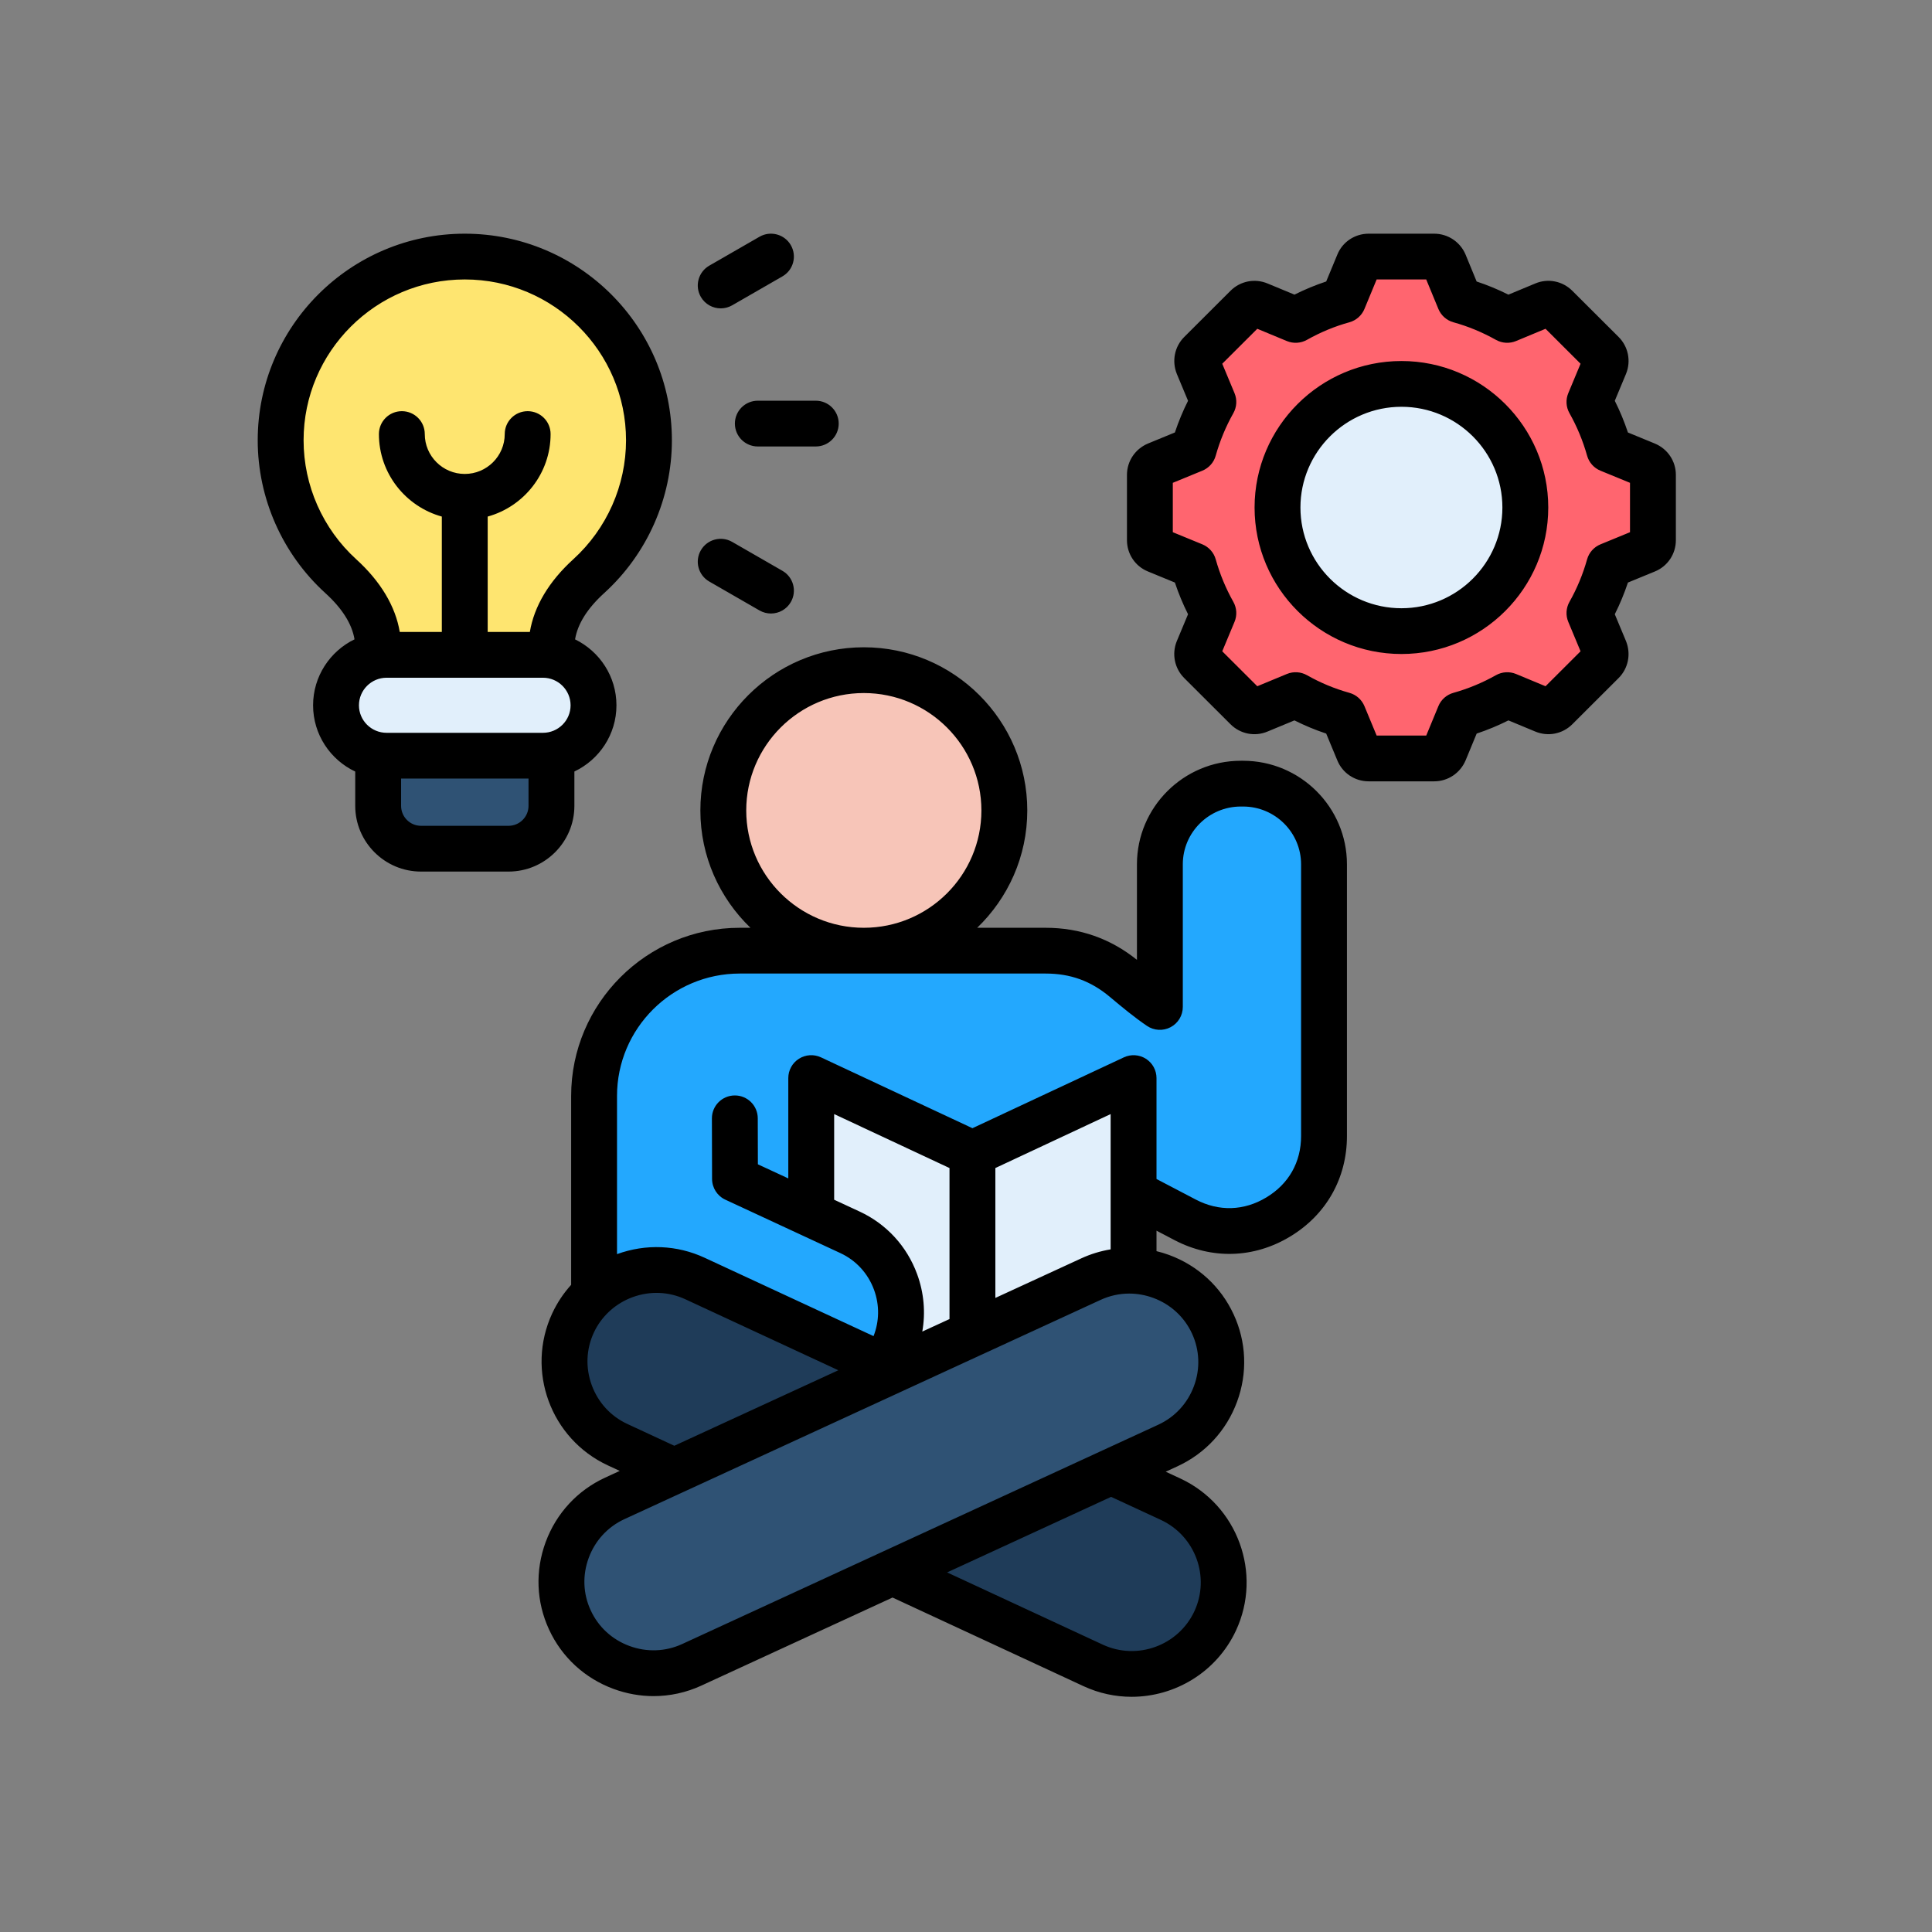 <svg xmlns="http://www.w3.org/2000/svg" xmlns:xlink="http://www.w3.org/1999/xlink" width="500" zoomAndPan="magnify" viewBox="0 0 375 375" height="500" preserveAspectRatio="xMidYMid meet" version="1.0"><rect x="0" y="0" width="375" height="375" fill="#808080" stroke="none"/><defs><clipPath id="f64efeb5fc"><path d="M 50.031 45.227 L 325.281 45.227 L 325.281 329.477 L 50.031 329.477 Z M 50.031 45.227 " clip-rule="nonzero"/></clipPath></defs><path fill="#23a8fe" d="M 219.984 271.711 L 219.984 231.473 L 229.973 236.715 C 235.82 239.773 242.348 239.586 248.012 236.164 C 253.672 232.758 256.867 227.078 256.867 220.488 L 256.867 167.832 C 256.867 159.219 249.836 152.188 241.203 152.188 L 240.762 152.188 C 232.109 152.188 225.082 159.219 225.082 167.832 L 225.082 195.473 C 222.77 193.902 220.488 192.004 218.223 190.102 C 213.773 186.367 208.77 184.562 202.949 184.562 L 143.656 184.562 C 128.117 184.562 115.441 197.215 115.441 212.719 L 115.441 253.82 L 150.578 270.125 C 154.02 271.727 157.938 272.117 161.617 271.27 Z M 219.984 271.711 " fill-opacity="1" fill-rule="evenodd"/><path fill="#e1effb" d="M 173.336 265.871 L 188.762 258.766 L 211.711 248.203 C 214.383 246.961 217.215 246.461 219.984 246.602 L 219.984 209.25 L 188.762 223.859 L 157.527 209.25 L 157.527 235.648 L 165.027 239.117 C 173.57 243.086 177.312 253.301 173.336 261.824 C 172.801 262.969 172.172 264.02 171.43 264.98 L 173.336 265.875 Z M 173.336 265.871 " fill-opacity="1" fill-rule="evenodd"/><path fill="#1f3c59" d="M 120.016 280.281 L 212.152 323.031 C 221.023 327.156 231.652 323.281 235.773 314.43 C 239.91 305.578 236.027 294.953 227.156 290.844 L 135.02 248.074 C 126.133 243.965 115.504 247.84 111.383 256.691 C 107.246 265.543 111.129 276.152 120.016 280.281 Z M 120.016 280.281 " fill-opacity="1" fill-rule="evenodd"/><path fill="#2f5274" d="M 134.359 322.922 L 226.637 280.438 C 235.508 276.34 239.426 265.746 235.336 256.883 C 231.23 248.016 220.598 244.105 211.711 248.203 L 119.449 290.684 C 110.562 294.781 106.664 305.375 110.754 314.242 C 114.859 323.109 125.488 327.016 134.359 322.922 Z M 134.359 322.922 " fill-opacity="1" fill-rule="evenodd"/><path fill="#f7c5b8" d="M 167.719 184.562 C 182.707 184.562 194.945 172.355 194.945 157.383 C 194.945 142.41 182.707 130.215 167.719 130.215 C 152.73 130.215 140.477 142.426 140.477 157.383 C 140.477 172.34 152.715 184.562 167.719 184.562 Z M 167.719 184.562 " fill-opacity="1" fill-rule="evenodd"/><path fill="#2f5274" d="M 107.184 135.93 L 73.602 135.93 L 73.602 156.504 C 73.602 161.07 77.348 164.805 81.922 164.805 L 98.879 164.805 C 103.453 164.805 107.184 161.07 107.184 156.504 Z M 107.184 135.93 " fill-opacity="1" fill-rule="evenodd"/><path fill="#fee570" d="M 107.184 130.121 L 107.184 125.805 C 107.184 120.359 110.391 115.668 114.434 111.996 C 121.59 105.48 126.07 96.098 126.07 85.676 C 126.07 66.012 110.105 50.082 90.398 50.082 C 70.691 50.082 54.715 66.012 54.715 85.676 C 54.715 96.098 59.211 105.48 66.367 111.996 C 70.41 115.668 73.602 120.359 73.602 125.805 L 73.602 130.121 Z M 107.184 130.121 " fill-opacity="1" fill-rule="evenodd"/><path fill="#ff656f" d="M 283.148 58.527 C 286.402 59.438 289.484 60.723 292.363 62.355 L 299.504 59.391 C 300.324 59.043 301.219 59.219 301.848 59.844 L 310.812 68.789 C 311.441 69.418 311.617 70.312 311.285 71.129 L 308.312 78.254 C 309.934 81.125 311.223 84.219 312.137 87.449 L 319.277 90.402 C 320.094 90.73 320.598 91.484 320.598 92.379 L 320.598 105.027 C 320.598 105.906 320.094 106.66 319.277 107.004 L 312.137 109.941 C 311.223 113.188 309.934 116.281 308.312 119.152 L 311.285 126.277 C 311.617 127.094 311.441 127.988 310.812 128.602 L 301.848 137.562 C 301.219 138.172 300.324 138.359 299.504 138.016 L 292.363 135.051 C 289.484 136.668 286.402 137.969 283.148 138.863 L 280.191 146.004 C 279.859 146.82 279.105 147.324 278.227 147.324 L 265.531 147.324 C 264.652 147.324 263.895 146.82 263.551 146.004 L 260.609 138.863 C 257.355 137.969 254.254 136.668 251.375 135.051 L 244.234 138.016 C 243.418 138.359 242.539 138.172 241.91 137.562 L 232.945 128.602 C 232.316 127.988 232.125 127.094 232.473 126.277 L 235.445 119.152 C 233.824 116.281 232.535 113.188 231.621 109.941 L 224.465 107.004 C 223.648 106.66 223.145 105.906 223.145 105.027 L 223.145 92.379 C 223.145 91.484 223.648 90.73 224.465 90.402 L 231.621 87.449 C 232.535 84.219 233.824 81.125 235.445 78.254 L 232.473 71.129 C 232.125 70.312 232.316 69.418 232.945 68.789 L 241.91 59.844 C 242.539 59.219 243.418 59.043 244.234 59.391 L 251.375 62.355 C 254.254 60.723 257.352 59.438 260.609 58.527 L 263.551 51.402 C 263.895 50.586 264.652 50.082 265.531 50.082 L 278.227 50.082 C 279.105 50.082 279.859 50.586 280.191 51.402 Z M 283.148 58.527 " fill-opacity="1" fill-rule="evenodd"/><path fill="#e1effb" d="M 271.871 74.738 C 285.129 74.738 295.887 85.473 295.887 98.703 C 295.887 111.934 285.129 122.652 271.871 122.652 C 258.613 122.652 247.871 111.934 247.871 98.703 C 247.871 85.473 258.613 74.738 271.871 74.738 Z M 271.871 74.738 " fill-opacity="1" fill-rule="evenodd"/><path fill="#e1effb" d="M 105.547 127.234 L 75.254 127.234 C 69.859 127.234 65.457 131.645 65.457 137.012 C 65.457 142.395 69.859 146.789 75.254 146.789 L 105.547 146.789 C 110.941 146.789 115.344 142.395 115.344 137.012 C 115.344 131.645 110.941 127.234 105.547 127.234 Z M 105.547 127.234 " fill-opacity="1" fill-rule="evenodd"/><g clip-path="url(#f64efeb5fc)"><path fill="#000000" d="M 241.281 147.664 L 240.84 147.664 C 229.723 147.664 220.68 156.68 220.68 167.766 L 220.68 186.309 C 215.551 182.176 209.59 180.082 202.961 180.082 L 189.672 180.082 C 195.656 174.32 199.395 166.246 199.395 157.309 C 199.395 139.844 185.16 125.637 167.668 125.637 C 150.176 125.637 135.941 139.844 135.941 157.309 C 135.941 166.246 139.68 174.32 145.664 180.082 L 143.578 180.082 C 125.535 180.082 110.859 194.727 110.859 212.727 L 110.859 249.383 C 109.383 251.012 108.145 252.867 107.191 254.91 C 102.016 266.031 106.867 279.277 118 284.438 L 120.289 285.5 L 117.461 286.805 C 112.078 289.285 107.977 293.727 105.914 299.312 C 103.852 304.898 104.086 310.934 106.57 316.289 C 109.051 321.664 113.5 325.758 119.098 327.82 C 121.625 328.75 124.25 329.215 126.859 329.215 C 130.023 329.215 133.176 328.535 136.125 327.18 C 136.129 327.18 136.129 327.176 136.129 327.176 L 173.238 310.082 L 210.305 327.281 C 213.328 328.684 216.512 329.348 219.648 329.348 C 228.051 329.348 236.117 324.582 239.898 316.496 C 245.066 305.391 240.219 292.145 229.086 286.965 L 226.266 285.656 L 228.559 284.602 C 233.941 282.117 238.043 277.68 240.105 272.098 C 242.168 266.516 241.934 260.48 239.445 255.109 C 236.957 249.734 232.508 245.645 226.914 243.586 C 226.113 243.289 225.297 243.047 224.477 242.848 L 224.477 238.875 L 227.965 240.703 C 235.227 244.5 243.406 244.25 250.402 240.02 C 257.418 235.801 261.441 228.691 261.441 220.512 L 261.441 167.766 C 261.441 156.68 252.398 147.664 241.281 147.664 Z M 144.844 157.309 C 144.844 144.742 155.082 134.52 167.668 134.52 C 180.254 134.52 190.488 144.742 190.488 157.309 C 190.488 169.875 180.254 180.082 167.668 180.082 C 155.082 180.082 144.844 169.867 144.844 157.309 Z M 121.754 276.383 C 118.535 274.891 116.086 272.215 114.855 268.852 C 113.625 265.488 113.77 261.867 115.266 258.652 C 115.98 257.117 116.973 255.766 118.172 254.629 C 118.281 254.539 118.383 254.445 118.48 254.348 C 119.727 253.242 121.188 252.363 122.809 251.77 C 126.18 250.543 129.809 250.691 133.035 252.191 L 162.719 265.965 L 130.883 280.621 Z M 215.574 231.531 L 215.574 242.5 C 213.633 242.82 211.723 243.398 209.887 244.242 L 193.199 251.926 L 193.199 226.715 L 215.574 216.242 Z M 184.297 256.027 L 179.016 258.457 C 179.668 254.766 179.344 250.945 178.016 247.316 C 176.031 241.895 172.066 237.578 166.852 235.16 L 161.91 232.867 L 161.91 216.242 L 184.297 226.715 Z M 225.328 295.016 C 232.016 298.129 234.93 306.082 231.828 312.746 C 228.711 319.414 220.738 322.324 214.055 319.227 L 183.832 305.203 L 215.668 290.539 Z M 231.363 258.832 C 232.852 262.051 232.992 265.672 231.75 269.027 C 230.512 272.383 228.051 275.047 224.824 276.535 L 132.402 319.109 C 129.176 320.59 125.543 320.723 122.18 319.484 C 118.812 318.246 116.141 315.793 114.656 312.566 C 113.164 309.355 113.027 305.738 114.27 302.383 C 115.508 299.023 117.969 296.355 121.191 294.867 L 132.652 289.59 C 132.684 289.578 132.711 289.562 132.742 289.551 L 190.453 262.973 C 190.508 262.953 190.559 262.926 190.613 262.902 L 213.621 252.309 C 215.387 251.492 217.277 251.082 219.176 251.082 C 220.742 251.082 222.316 251.359 223.836 251.918 C 227.199 253.156 229.871 255.609 231.363 258.832 Z M 252.539 220.512 C 252.539 225.574 250.148 229.801 245.797 232.418 C 241.461 235.039 236.594 235.188 232.098 232.832 L 224.477 228.844 L 224.477 209.254 C 224.477 207.734 223.699 206.32 222.414 205.504 C 221.129 204.691 219.516 204.586 218.137 205.234 L 188.75 218.984 L 159.348 205.23 C 157.969 204.586 156.355 204.691 155.07 205.504 C 153.785 206.32 153.008 207.734 153.008 209.254 L 153.008 228.73 L 147.105 225.992 L 147.082 217.055 C 147.074 214.605 145.086 212.625 142.633 212.625 L 142.621 212.625 C 140.16 212.633 138.176 214.625 138.18 217.078 L 138.211 228.84 C 138.219 230.562 139.219 232.129 140.785 232.855 L 163.102 243.219 C 166.16 244.633 168.488 247.172 169.656 250.367 C 170.734 253.312 170.684 256.465 169.555 259.34 L 136.793 244.141 C 131.418 241.641 125.367 241.387 119.762 243.426 L 119.762 212.73 C 119.762 199.625 130.445 188.965 143.578 188.965 L 202.961 188.965 C 207.766 188.965 211.719 190.398 215.395 193.473 C 217.922 195.594 220.207 197.48 222.629 199.125 C 223.992 200.051 225.758 200.145 227.215 199.375 C 228.672 198.605 229.582 197.098 229.582 195.449 L 229.582 167.766 C 229.582 161.578 234.633 156.547 240.84 156.547 L 241.281 156.547 C 247.488 156.547 252.539 161.578 252.539 167.766 Z M 111.488 156.414 L 111.488 149.75 C 116.309 147.465 119.652 142.566 119.652 136.902 C 119.652 131.281 116.371 126.414 111.621 124.102 C 112.113 121.102 114.008 118.086 117.285 115.105 C 125.629 107.516 130.414 96.707 130.414 85.457 C 130.41 63.348 112.379 45.359 90.211 45.359 C 68.043 45.359 50.023 63.348 50.023 85.457 C 50.023 96.719 54.805 107.523 63.137 115.109 C 66.418 118.09 68.316 121.105 68.812 124.094 C 64.055 126.406 60.77 131.277 60.77 136.902 C 60.77 142.57 64.117 147.477 68.949 149.758 L 68.949 156.41 C 68.949 163.445 74.676 169.172 81.719 169.172 L 98.703 169.172 C 105.754 169.172 111.488 163.445 111.488 156.41 Z M 75.039 142.238 C 72.078 142.238 69.672 139.844 69.672 136.902 C 69.672 133.957 72.078 131.547 75.039 131.547 L 105.383 131.547 C 108.34 131.547 110.75 133.949 110.75 136.902 C 110.75 139.852 108.34 142.238 105.383 142.238 Z M 58.926 85.457 C 58.926 68.246 72.961 54.242 90.211 54.242 C 107.461 54.242 121.512 68.246 121.512 85.457 C 121.512 94.215 117.785 102.629 111.289 108.539 C 106.543 112.852 103.672 117.684 102.844 122.664 L 94.66 122.664 L 94.66 100.266 C 101.695 98.32 106.871 91.879 106.871 84.25 C 106.871 81.797 104.879 79.809 102.422 79.809 C 99.961 79.809 97.969 81.797 97.969 84.25 C 97.969 88.52 94.488 91.992 90.211 91.992 C 85.934 91.992 82.449 88.52 82.449 84.25 C 82.449 81.797 80.457 79.809 78 79.809 C 75.539 79.809 73.547 81.797 73.547 84.25 C 73.547 91.879 78.727 98.32 85.758 100.266 L 85.758 122.664 L 77.594 122.664 C 76.762 117.691 73.887 112.859 69.133 108.543 C 62.648 102.641 58.926 94.227 58.926 85.457 Z M 98.703 160.289 L 81.719 160.289 C 79.586 160.289 77.852 158.551 77.852 156.414 L 77.852 151.121 L 102.586 151.121 L 102.586 156.414 C 102.586 158.551 100.844 160.289 98.703 160.289 Z M 147.09 77.777 L 158.34 77.777 C 160.797 77.777 162.793 79.766 162.793 82.219 C 162.793 84.672 160.797 86.66 158.34 86.66 L 147.09 86.66 C 144.633 86.66 142.641 84.672 142.641 82.219 C 142.641 79.766 144.633 77.777 147.09 77.777 Z M 136.035 106.809 C 137.262 104.684 139.984 103.953 142.113 105.18 L 151.867 110.793 C 153.996 112.016 154.727 114.734 153.5 116.859 C 152.676 118.285 151.18 119.082 149.641 119.082 C 148.883 119.082 148.121 118.891 147.418 118.488 L 137.668 112.875 C 135.535 111.648 134.805 108.934 136.035 106.809 Z M 153.496 47.582 C 154.727 49.707 153.996 52.426 151.867 53.648 L 142.113 59.262 C 141.414 59.664 140.648 59.855 139.895 59.855 C 138.355 59.855 136.859 59.059 136.035 57.633 C 134.805 55.508 135.535 52.793 137.664 51.566 L 147.418 45.953 C 149.551 44.727 152.27 45.457 153.5 47.582 Z M 321.191 86.086 L 315.98 83.945 C 315.277 81.832 314.426 79.773 313.43 77.793 L 315.617 72.547 C 316.617 70.082 316.047 67.277 314.168 65.402 L 305.184 56.441 C 303.281 54.539 300.449 53.988 297.996 55.023 L 292.781 57.191 C 290.762 56.18 288.703 55.328 286.617 54.641 L 284.457 49.391 C 283.418 46.941 281.027 45.359 278.371 45.359 L 265.656 45.359 C 262.961 45.359 260.566 46.969 259.574 49.426 L 257.414 54.637 C 255.324 55.328 253.266 56.18 251.258 57.188 L 246.059 55.035 C 243.582 53.988 240.746 54.539 238.844 56.438 L 229.863 65.402 C 227.984 67.277 227.414 70.082 228.426 72.59 L 230.598 77.793 C 229.602 79.773 228.75 81.832 228.047 83.941 L 222.801 86.098 C 220.336 87.141 218.742 89.523 218.742 92.172 L 218.742 104.844 C 218.742 107.539 220.359 109.934 222.836 110.93 L 228.047 113.074 C 228.75 115.184 229.602 117.242 230.598 119.223 L 228.406 124.469 C 227.41 126.934 227.98 129.738 229.859 131.613 L 238.844 140.578 C 240.746 142.477 243.578 143.027 246.027 141.992 L 251.25 139.828 C 253.234 140.828 255.297 141.684 257.414 142.387 L 259.559 147.559 C 260.566 150.047 262.961 151.656 265.656 151.656 L 278.371 151.656 C 281.027 151.656 283.418 150.074 284.473 147.586 L 286.621 142.387 C 288.73 141.684 290.797 140.828 292.785 139.828 L 297.973 141.984 C 300.449 143.027 303.281 142.477 305.184 140.578 L 314.164 131.617 C 316.047 129.738 316.617 126.934 315.602 124.426 L 313.43 119.223 C 314.426 117.242 315.277 115.184 315.98 113.074 L 321.172 110.941 C 323.672 109.934 325.285 107.547 325.285 104.844 L 325.285 92.172 C 325.285 89.504 323.684 87.117 321.191 86.086 Z M 316.383 103.301 L 310.645 105.66 C 309.379 106.18 308.426 107.25 308.055 108.566 C 307.246 111.453 306.094 114.227 304.633 116.816 C 303.961 118.008 303.875 119.441 304.402 120.703 L 306.785 126.414 L 299.988 133.199 L 294.262 130.82 C 292.996 130.297 291.559 130.383 290.359 131.055 C 287.754 132.523 284.977 133.676 282.102 134.48 C 280.785 134.848 279.707 135.801 279.188 137.066 L 276.832 142.773 L 267.207 142.773 L 264.836 137.059 C 264.312 135.797 263.238 134.848 261.922 134.48 C 259.039 133.676 256.27 132.523 253.691 131.059 C 252.496 130.383 251.051 130.293 249.781 130.82 L 244.039 133.199 L 237.238 126.414 L 239.621 120.699 C 240.148 119.441 240.062 118.008 239.391 116.816 C 237.93 114.223 236.781 111.449 235.969 108.566 C 235.602 107.25 234.645 106.18 233.379 105.656 L 227.641 103.301 L 227.641 93.715 L 233.379 91.359 C 234.645 90.836 235.602 89.766 235.969 88.449 C 236.777 85.566 237.93 82.793 239.391 80.199 C 240.062 79.012 240.148 77.578 239.621 76.316 L 237.238 70.602 L 244.039 63.816 L 249.781 66.199 C 251.047 66.719 252.48 66.637 253.676 65.965 C 256.324 64.477 259.094 63.328 261.906 62.559 C 263.23 62.191 264.312 61.238 264.836 59.973 L 267.207 54.242 L 276.828 54.242 L 279.188 59.965 C 279.711 61.234 280.793 62.191 282.121 62.559 C 284.922 63.328 287.699 64.477 290.375 65.973 C 291.57 66.637 293 66.719 294.262 66.195 L 299.988 63.816 L 306.785 70.602 L 304.402 76.316 C 303.875 77.578 303.961 79.012 304.633 80.199 C 306.094 82.789 307.246 85.566 308.055 88.449 C 308.426 89.766 309.379 90.84 310.645 91.359 L 316.383 93.715 Z M 272.02 70.074 C 256.301 70.074 243.512 82.832 243.512 98.508 C 243.512 114.188 256.301 126.941 272.02 126.941 C 287.742 126.941 300.516 114.188 300.516 98.508 C 300.516 82.832 287.734 70.074 272.02 70.074 Z M 272.02 118.059 C 261.211 118.059 252.414 109.289 252.414 98.508 C 252.414 87.73 261.211 78.957 272.02 78.957 C 282.832 78.957 291.613 87.73 291.613 98.508 C 291.613 109.289 282.824 118.059 272.02 118.059 Z M 272.02 118.059 " fill-opacity="1" fill-rule="nonzero"/></g></svg>